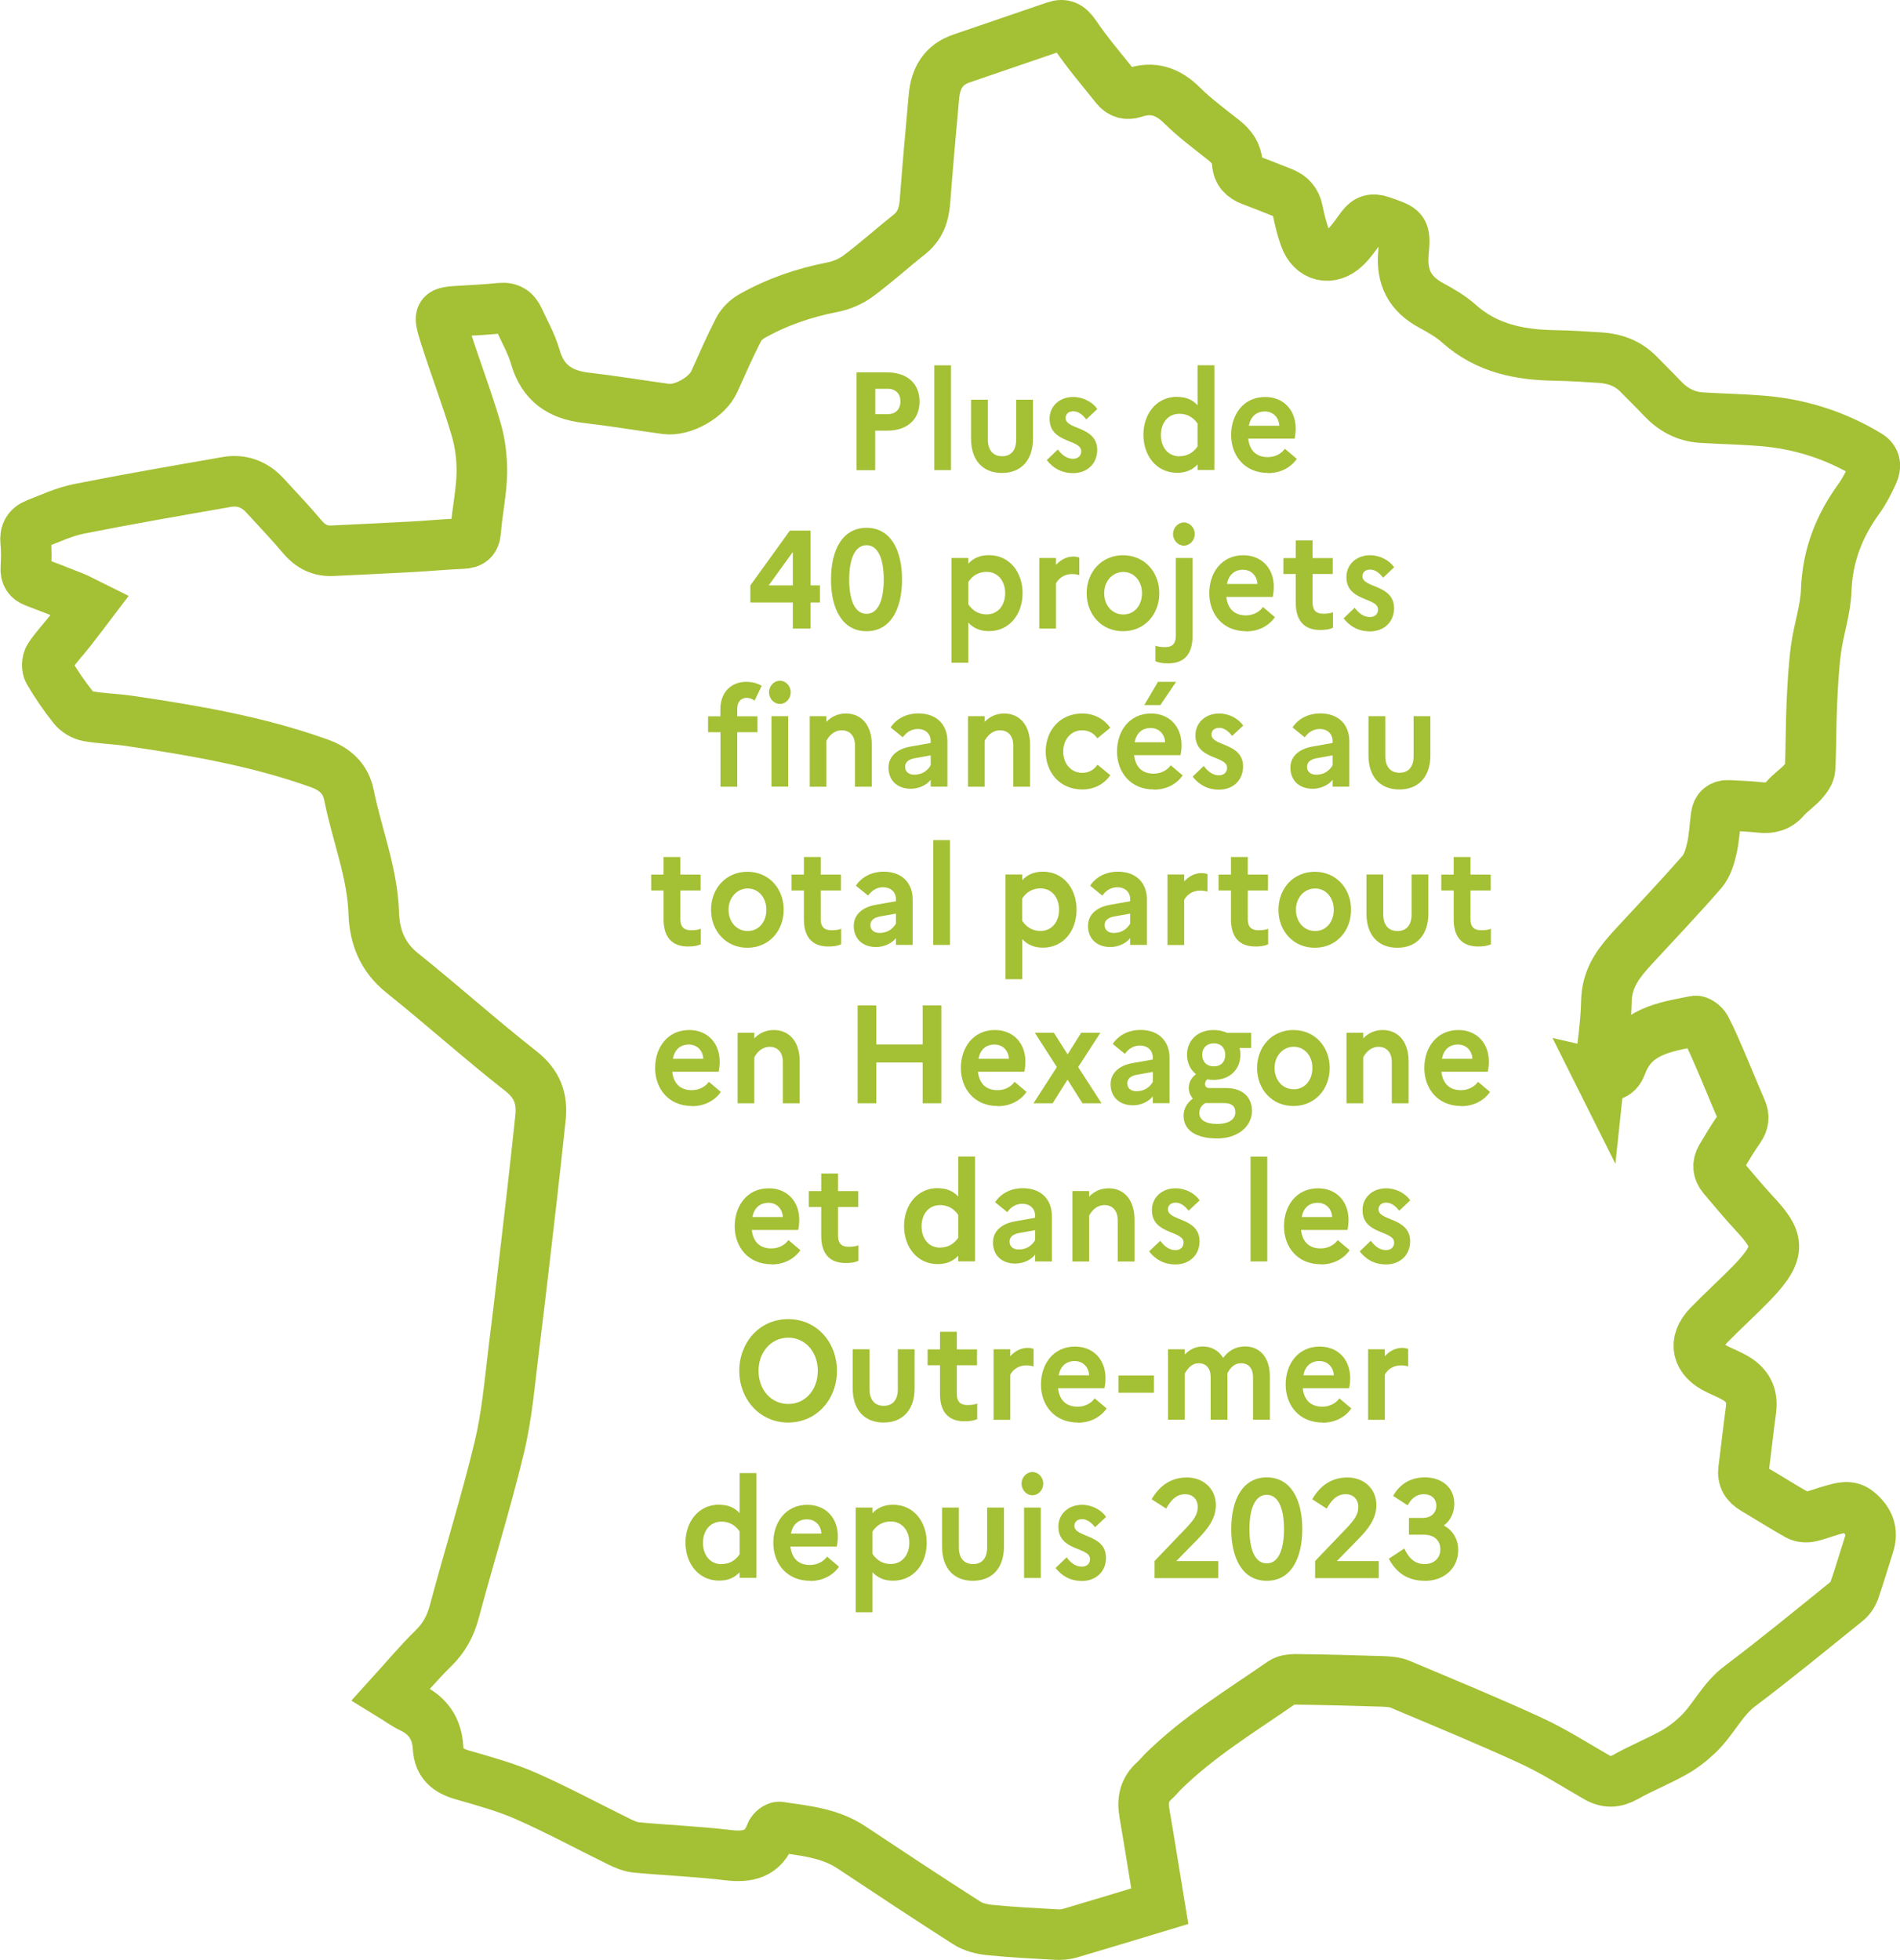 <?xml version="1.0" encoding="UTF-8"?><svg id="Calque_2" xmlns="http://www.w3.org/2000/svg" viewBox="0 0 216.09 222.92"><defs><style>.cls-1,.cls-2{fill:none;}.cls-3{fill:#a4c034;}.cls-2{stroke:#a4c034;stroke-miterlimit:10;stroke-width:5.75px;}</style></defs><g id="Calque_1-2"><path class="cls-2" d="M181.87,122.23c1.08.25,2.05.21,2.52-1.07,1.44-3.94,5.03-4.36,8.41-5.04.34-.07.98.41,1.18.79.69,1.32,1.27,2.7,1.86,4.07.75,1.74,1.45,3.5,2.21,5.24.35.79.26,1.43-.23,2.14-.74,1.06-1.4,2.16-2.06,3.27-.45.77-.4,1.56.19,2.25,1.15,1.35,2.28,2.72,3.48,4.02,2.84,3.05,3.39,4.32-.2,8.02-1.6,1.65-3.32,3.19-4.92,4.84-1.81,1.88-1.35,3.88,1.08,5.01.62.29,1.25.56,1.85.89,1.46.8,2.14,1.99,1.9,3.7-.31,2.24-.54,4.48-.84,6.72-.14,1.07.3,1.76,1.2,2.29,1.67.98,3.3,2.03,4.99,2.97.37.21.94.25,1.37.16.86-.18,1.69-.53,2.55-.76,1-.27,1.99-.62,2.96.22,1.19,1.03,1.68,2.2,1.18,3.75-.56,1.72-1.06,3.47-1.66,5.18-.16.46-.49.94-.88,1.25-4.02,3.24-8.01,6.53-12.13,9.63-2.04,1.53-3.03,3.87-4.81,5.54-.83.79-1.77,1.51-2.77,2.06-1.76.98-3.65,1.73-5.4,2.72-1.15.65-2.15.7-3.28.06-2.48-1.42-4.91-2.99-7.5-4.18-4.9-2.26-9.9-4.31-14.88-6.41-.61-.26-1.34-.3-2.02-.33-3.31-.11-6.61-.19-9.92-.23-.5,0-1.1.08-1.49.35-4.64,3.22-9.49,6.15-13.54,10.15-.34.34-.65.73-1.01,1.05-1.1.99-1.36,2.2-1.11,3.62.61,3.53,1.16,7.07,1.75,10.63-3.32,1-6.75,2.05-10.18,3.06-.49.14-1.03.2-1.55.17-2.53-.14-5.07-.27-7.6-.52-.89-.09-1.85-.32-2.59-.79-4.42-2.82-8.79-5.72-13.16-8.62-2.49-1.65-5.37-1.89-8.19-2.31-.29-.04-.83.39-.95.72-.88,2.39-2.63,2.76-4.92,2.48-3.44-.41-6.91-.55-10.37-.87-.66-.06-1.32-.34-1.92-.63-3.55-1.74-7.03-3.63-10.64-5.22-2.31-1.02-4.78-1.69-7.21-2.39-1.65-.47-2.7-1.28-2.8-3.11-.11-2.09-1.1-3.63-3.04-4.55-.75-.35-1.43-.87-2.36-1.44,1.67-1.84,3.18-3.66,4.87-5.31,1.24-1.21,1.95-2.55,2.39-4.21,1.66-6.23,3.6-12.39,5.11-18.66.87-3.63,1.18-7.4,1.64-11.12.73-5.8,1.38-11.61,2.06-17.42.34-2.96.66-5.93.98-8.9.24-2.19-.36-3.87-2.23-5.34-4.6-3.61-8.96-7.53-13.52-11.18-2.23-1.79-3.12-4.11-3.21-6.75-.15-4.67-1.92-8.96-2.82-13.45-.37-1.85-1.54-2.97-3.43-3.64-7-2.5-14.26-3.74-21.56-4.81-1.55-.23-3.14-.26-4.68-.53-.61-.11-1.3-.52-1.68-1-1.02-1.29-1.97-2.66-2.8-4.09-.24-.4-.2-1.22.06-1.62.73-1.1,1.66-2.07,2.48-3.12.69-.87,1.35-1.77,2.15-2.82-.73-.36-1.24-.66-1.78-.88-1.5-.6-3-1.18-4.51-1.75-.74-.28-1.05-.78-1-1.59.05-.96.09-1.95-.02-2.9-.12-1.06.28-1.75,1.2-2.11,1.61-.63,3.21-1.38,4.89-1.71,5.57-1.11,11.17-2.07,16.76-3.05,1.71-.3,3.19.25,4.37,1.54,1.42,1.55,2.87,3.06,4.22,4.67.93,1.11,2.02,1.68,3.46,1.61,3.02-.15,6.04-.28,9.05-.45,1.89-.1,3.78-.29,5.67-.36,1.04-.04,1.49-.4,1.57-1.49.16-2.16.64-4.31.69-6.48.03-1.69-.18-3.46-.66-5.08-1.06-3.59-2.41-7.09-3.54-10.66-.81-2.54-.69-2.62,1.94-2.76,1.45-.08,2.9-.16,4.34-.31,1.04-.11,1.71.32,2.12,1.22.65,1.43,1.45,2.82,1.88,4.32.85,2.97,2.82,4.31,5.76,4.65,3.04.35,6.06.86,9.09,1.27,1.96.26,4.72-1.34,5.51-3.11.89-1.99,1.77-3.98,2.76-5.92.31-.6.89-1.16,1.48-1.5,2.86-1.62,5.93-2.68,9.17-3.31,1.03-.2,2.09-.64,2.93-1.26,2.01-1.49,3.87-3.18,5.83-4.73,1.21-.96,1.66-2.2,1.78-3.68.31-4.02.66-8.03,1.03-12.05.19-2.05,1.07-3.6,3.14-4.3,3.55-1.2,7.09-2.44,10.64-3.64.99-.34,1.6-.04,2.26.92,1.42,2.1,3.08,4.02,4.66,6.01.53.67,1.26.87,2.07.6,2.15-.73,3.86-.13,5.46,1.46,1.45,1.44,3.13,2.67,4.74,3.95.87.69,1.46,1.49,1.53,2.62.07,1.01.65,1.59,1.57,1.94,1.21.45,2.4.94,3.6,1.41.93.37,1.5,1.01,1.7,2.03.21,1.02.46,2.05.81,3.04.79,2.25,2.97,2.76,4.67,1.08.68-.67,1.22-1.5,1.8-2.27.58-.78,1.22-.99,2.2-.65,2.61.91,2.8.88,2.55,3.59-.26,2.83.75,4.71,3.19,6.02,1.1.59,2.21,1.24,3.13,2.06,3.16,2.83,6.95,3.55,11,3.61,1.69.03,3.39.14,5.08.25,1.66.11,3.15.66,4.34,1.88.9.92,1.83,1.83,2.71,2.76,1.22,1.29,2.68,2.07,4.45,2.18,2.29.14,4.6.18,6.89.37,4.32.35,8.36,1.64,12.07,3.89.88.53.89,1.33.52,2.11-.46.98-.95,1.98-1.58,2.85-2.27,3.12-3.58,6.5-3.72,10.42-.08,2.23-.86,4.43-1.16,6.66-.28,2.07-.38,4.17-.48,6.26-.11,2.46-.07,4.92-.2,7.38-.03.51-.44,1.08-.81,1.49-.62.68-1.42,1.21-2.02,1.9-.77.9-1.69,1.13-2.81,1.01-1.2-.13-2.41-.18-3.62-.24-.8-.04-1.31.37-1.42,1.18-.17,1.24-.21,2.5-.49,3.71-.22.94-.52,1.98-1.13,2.68-2.57,2.95-5.27,5.78-7.92,8.66-.16.18-.32.36-.48.54-1.38,1.57-2.41,3.2-2.46,5.46-.05,2.76-.52,5.52-.82,8.42Z"/><rect class="cls-1" x="65.51" y="41.55" width="112.94" height="149.78"/><path class="cls-3" d="M97.42,42.35h3.45c2.3,0,3.71,1.26,3.71,3.32s-1.41,3.31-3.71,3.31h-1.33v4.5h-2.12v-11.13ZM99.55,44.22v2.88h1.42c.9,0,1.44-.56,1.44-1.46,0-.84-.54-1.42-1.44-1.42h-1.42Z"/><path class="cls-3" d="M106.26,41.55h1.9v11.92h-1.9v-11.92Z"/><path class="cls-3" d="M115.57,45.46h1.91v4.45c0,2.4-1.32,3.88-3.53,3.88s-3.51-1.48-3.51-3.88v-4.45h1.91v4.55c0,1.16.57,1.88,1.62,1.88s1.6-.72,1.6-1.88v-4.55Z"/><path class="cls-3" d="M120.3,51.11c.46.62,1.02,1.07,1.74,1.07.61,0,.93-.38.93-.86,0-1.4-3.6-.87-3.6-3.69,0-1.42,1.12-2.48,2.69-2.48,1.15,0,2.2.59,2.74,1.37l-1.26,1.18c-.39-.51-.88-.92-1.47-.92s-.88.35-.88.76c0,1.37,3.6.89,3.6,3.66-.03,1.69-1.3,2.61-2.72,2.61-1.35,0-2.3-.57-3.02-1.48l1.26-1.21Z"/><path class="cls-3" d="M133.87,45.14c1.02,0,1.75.33,2.33.95v-4.55h1.91v11.92h-1.91v-.64c-.58.62-1.32.95-2.33.95-2.38,0-3.83-1.99-3.83-4.32s1.45-4.32,3.83-4.32ZM134.14,51.89c.85,0,1.56-.38,2.06-1.11v-2.61c-.51-.73-1.21-1.11-2.06-1.11-1.29,0-2.11,1.02-2.11,2.42s.82,2.42,2.11,2.42Z"/><path class="cls-3" d="M144.21,53.79c-2.68,0-4.19-1.99-4.19-4.32s1.41-4.32,3.87-4.32c2.09,0,3.47,1.49,3.47,3.59,0,.45-.06.87-.12,1.15h-5.28c.18,1.49,1.05,2.1,2.23,2.1.82,0,1.54-.38,1.94-.95l1.36,1.15c-.7,1-1.87,1.62-3.29,1.62ZM142.03,48.42h3.47c-.03-.81-.6-1.62-1.64-1.62-.97,0-1.62.57-1.83,1.62Z"/><path class="cls-3" d="M85.34,66.58l4.49-6.23h2.36v6.23h1.06v1.94h-1.06v2.96h-2.02v-2.96h-4.83v-1.94ZM90.17,66.58v-3.8l-2.75,3.8h2.75Z"/><path class="cls-3" d="M102.59,65.91c0,3.34-1.29,5.88-4.04,5.88s-4.04-2.54-4.04-5.88,1.29-5.88,4.04-5.88,4.04,2.54,4.04,5.88ZM96.58,65.91c0,2.35.64,3.9,1.97,3.9s1.96-1.56,1.96-3.9-.64-3.9-1.96-3.9-1.97,1.56-1.97,3.9Z"/><path class="cls-3" d="M108.22,63.46h1.9v.65c.58-.62,1.32-.97,2.35-.97,2.39,0,3.83,1.99,3.83,4.32s-1.44,4.32-3.83,4.32c-1.03,0-1.76-.35-2.35-.97v4.56h-1.9v-11.92ZM110.12,66.21v2.51c.51.76,1.21,1.16,2.08,1.16,1.29,0,2.12-1.02,2.12-2.42s-.84-2.42-2.12-2.42c-.88,0-1.6.41-2.08,1.16Z"/><path class="cls-3" d="M118.2,63.46h1.9v.79c.49-.54,1.14-.95,1.99-.95.25,0,.48.05.66.11v1.99c-.24-.06-.49-.11-.84-.11-.93,0-1.53.54-1.81,1.05v5.14h-1.9v-8.01Z"/><path class="cls-3" d="M131.85,67.47c0,2.4-1.67,4.32-4.13,4.32s-4.13-1.92-4.13-4.32,1.68-4.32,4.13-4.32,4.13,1.92,4.13,4.32ZM129.88,67.47c0-1.4-.91-2.42-2.12-2.42s-2.18,1.02-2.18,2.42.93,2.42,2.18,2.42,2.12-1.03,2.12-2.42Z"/><path class="cls-3" d="M132.85,75.45c-.63,0-1.06-.08-1.44-.25v-1.77c.24.11.6.17,1.12.17.75,0,1.2-.35,1.2-1.27v-8.87h1.9v8.87c0,2-.88,3.12-2.78,3.12ZM133.41,60.74c0-.72.57-1.32,1.24-1.32s1.23.6,1.23,1.32-.57,1.32-1.23,1.32-1.24-.6-1.24-1.32Z"/><path class="cls-3" d="M141.72,71.79c-2.68,0-4.19-1.99-4.19-4.32s1.41-4.32,3.87-4.32c2.09,0,3.47,1.49,3.47,3.59,0,.45-.06.87-.12,1.15h-5.28c.18,1.49,1.05,2.1,2.23,2.1.82,0,1.54-.38,1.94-.95l1.36,1.15c-.7,1-1.87,1.62-3.29,1.62ZM139.54,66.42h3.47c-.03-.81-.6-1.62-1.64-1.62-.97,0-1.62.57-1.83,1.62Z"/><path class="cls-3" d="M147.37,65.28h-1.41v-1.81h1.41v-2h1.91v2h2.3v1.81h-2.3v3.28c0,.89.45,1.24,1.2,1.24.52,0,.87-.06,1.12-.17v1.77c-.37.17-.82.25-1.45.25-1.88,0-2.78-1.13-2.78-3.08v-3.28Z"/><path class="cls-3" d="M154.06,69.11c.46.62,1.02,1.07,1.74,1.07.61,0,.93-.38.93-.86,0-1.4-3.6-.87-3.6-3.69,0-1.42,1.12-2.48,2.69-2.48,1.15,0,2.2.59,2.74,1.37l-1.26,1.18c-.39-.51-.88-.92-1.47-.92s-.88.35-.88.76c0,1.37,3.6.89,3.6,3.66-.03,1.69-1.3,2.61-2.72,2.61-1.35,0-2.3-.57-3.02-1.48l1.26-1.21Z"/><path class="cls-3" d="M81.93,81.46v-.84c0-1.7,1.06-3.07,2.95-3.07.69,0,1.27.17,1.75.45l-.81,1.69c-.22-.17-.52-.32-.91-.32-.64,0-1.06.48-1.06,1.21v.89h2.3v1.81h-2.3v6.2h-1.91v-6.2h-1.41v-1.81h1.41Z"/><path class="cls-3" d="M87.46,78.74c0-.72.57-1.32,1.24-1.32s1.23.6,1.23,1.32-.55,1.32-1.23,1.32-1.24-.6-1.24-1.32ZM87.74,81.46h1.9v8.01h-1.9v-8.01Z"/><path class="cls-3" d="M92.09,81.46h1.9v.64c.52-.54,1.23-.95,2.23-.95,1.63,0,2.93,1.19,2.93,3.56v4.77h-1.91v-4.69c0-1.07-.57-1.73-1.5-1.73s-1.47.68-1.75,1.19v5.23h-1.9v-8.01Z"/><path class="cls-3" d="M101.05,87.31c0-1.21.88-2.11,2.5-2.4l2.3-.41v-.21c0-.84-.6-1.38-1.46-1.38-.73,0-1.3.37-1.71.95l-1.39-1.13c.67-.99,1.78-1.59,3.16-1.59,2.18,0,3.3,1.38,3.3,3.15v5.18h-1.9v-.78c-.48.62-1.38,1.02-2.26,1.02-1.51,0-2.54-.92-2.54-2.4ZM103.98,88.11c.87,0,1.5-.43,1.87-1.07v-1.13l-1.79.32c-.79.14-1.12.49-1.12.99,0,.54.4.89,1.05.89Z"/><path class="cls-3" d="M110.09,81.46h1.9v.64c.52-.54,1.23-.95,2.23-.95,1.63,0,2.93,1.19,2.93,3.56v4.77h-1.91v-4.69c0-1.07-.57-1.73-1.5-1.73s-1.47.68-1.75,1.19v5.23h-1.9v-8.01Z"/><path class="cls-3" d="M124.8,86.96l1.48,1.21c-.7.99-1.81,1.62-3.19,1.62-2.6,0-4.16-1.99-4.16-4.32s1.56-4.32,4.16-4.32c1.38,0,2.48.64,3.19,1.62l-1.48,1.21c-.36-.56-.96-.92-1.73-.92-1.24,0-2.15,1.02-2.15,2.42s.91,2.42,2.18,2.42c.75,0,1.35-.37,1.71-.92Z"/><path class="cls-3" d="M131.23,89.79c-2.68,0-4.19-1.99-4.19-4.32s1.41-4.32,3.87-4.32c2.09,0,3.47,1.49,3.47,3.59,0,.45-.06.87-.12,1.15h-5.28c.18,1.49,1.05,2.1,2.23,2.1.82,0,1.54-.38,1.94-.95l1.36,1.15c-.7,1-1.87,1.62-3.29,1.62ZM129.04,84.42h3.47c-.03-.81-.6-1.62-1.65-1.62-.97,0-1.61.57-1.82,1.62ZM130.14,80.19l1.56-2.64h2.06l-1.79,2.64h-1.82Z"/><path class="cls-3" d="M136.9,87.11c.46.62,1.02,1.07,1.73,1.07.61,0,.93-.38.93-.86,0-1.4-3.6-.87-3.6-3.69,0-1.42,1.12-2.48,2.69-2.48,1.15,0,2.2.59,2.74,1.37l-1.26,1.18c-.39-.51-.88-.92-1.47-.92s-.88.35-.88.76c0,1.37,3.6.89,3.6,3.66-.03,1.69-1.3,2.61-2.72,2.61-1.35,0-2.3-.57-3.02-1.48l1.26-1.21Z"/><path class="cls-3" d="M146.76,87.31c0-1.21.88-2.11,2.5-2.4l2.3-.41v-.21c0-.84-.6-1.38-1.46-1.38-.73,0-1.3.37-1.71.95l-1.39-1.13c.67-.99,1.78-1.59,3.16-1.59,2.18,0,3.3,1.38,3.3,3.15v5.18h-1.9v-.78c-.48.62-1.38,1.02-2.26,1.02-1.51,0-2.54-.92-2.54-2.4ZM149.69,88.11c.87,0,1.5-.43,1.87-1.07v-1.13l-1.79.32c-.79.14-1.12.49-1.12.99,0,.54.4.89,1.05.89Z"/><path class="cls-3" d="M160.77,81.46h1.91v4.45c0,2.4-1.32,3.88-3.53,3.88s-3.51-1.48-3.51-3.88v-4.45h1.91v4.55c0,1.16.57,1.88,1.62,1.88s1.6-.72,1.6-1.88v-4.55Z"/><path class="cls-3" d="M75.47,101.28h-1.41v-1.81h1.41v-2h1.91v2h2.3v1.81h-2.3v3.28c0,.89.45,1.24,1.2,1.24.52,0,.87-.06,1.12-.17v1.77c-.37.17-.82.25-1.45.25-1.88,0-2.78-1.13-2.78-3.08v-3.28Z"/><path class="cls-3" d="M89.13,103.47c0,2.4-1.67,4.32-4.13,4.32s-4.13-1.92-4.13-4.32,1.67-4.32,4.13-4.32,4.13,1.92,4.13,4.32ZM87.16,103.47c0-1.4-.91-2.42-2.12-2.42s-2.18,1.02-2.18,2.42.93,2.42,2.18,2.42,2.12-1.03,2.12-2.42Z"/><path class="cls-3" d="M91.43,101.28h-1.41v-1.81h1.41v-2h1.91v2h2.3v1.81h-2.3v3.28c0,.89.45,1.24,1.2,1.24.52,0,.87-.06,1.12-.17v1.77c-.37.17-.82.25-1.45.25-1.88,0-2.78-1.13-2.78-3.08v-3.28Z"/><path class="cls-3" d="M97.1,105.31c0-1.21.88-2.11,2.5-2.4l2.3-.41v-.21c0-.84-.6-1.38-1.46-1.38-.73,0-1.3.37-1.71.95l-1.39-1.13c.67-.99,1.78-1.59,3.16-1.59,2.18,0,3.3,1.38,3.3,3.15v5.18h-1.9v-.78c-.48.62-1.38,1.02-2.26,1.02-1.51,0-2.54-.92-2.54-2.4ZM100.03,106.11c.87,0,1.5-.43,1.87-1.07v-1.13l-1.79.32c-.79.14-1.12.49-1.12.99,0,.54.4.89,1.05.89Z"/><path class="cls-3" d="M106.14,95.55h1.9v11.92h-1.9v-11.92Z"/><path class="cls-3" d="M114.36,99.46h1.9v.65c.58-.62,1.32-.97,2.35-.97,2.39,0,3.83,1.99,3.83,4.32s-1.44,4.32-3.83,4.32c-1.03,0-1.76-.35-2.35-.97v4.56h-1.9v-11.92ZM116.25,102.21v2.51c.51.76,1.21,1.16,2.08,1.16,1.29,0,2.12-1.02,2.12-2.42s-.84-2.42-2.12-2.42c-.88,0-1.6.41-2.08,1.16Z"/><path class="cls-3" d="M123.74,105.31c0-1.21.88-2.11,2.5-2.4l2.3-.41v-.21c0-.84-.6-1.38-1.46-1.38-.73,0-1.3.37-1.71.95l-1.39-1.13c.67-.99,1.78-1.59,3.16-1.59,2.18,0,3.3,1.38,3.3,3.15v5.18h-1.9v-.78c-.48.62-1.38,1.02-2.26,1.02-1.51,0-2.54-.92-2.54-2.4ZM126.67,106.11c.87,0,1.5-.43,1.87-1.07v-1.13l-1.79.32c-.79.14-1.12.49-1.12.99,0,.54.4.89,1.05.89Z"/><path class="cls-3" d="M132.78,99.46h1.9v.79c.49-.54,1.14-.95,1.99-.95.25,0,.48.05.66.11v1.99c-.24-.06-.49-.11-.84-.11-.93,0-1.53.54-1.81,1.05v5.14h-1.9v-8.01Z"/><path class="cls-3" d="M140,101.28h-1.41v-1.81h1.41v-2h1.91v2h2.3v1.81h-2.3v3.28c0,.89.45,1.24,1.2,1.24.52,0,.87-.06,1.12-.17v1.77c-.37.17-.82.25-1.45.25-1.88,0-2.78-1.13-2.78-3.08v-3.28Z"/><path class="cls-3" d="M153.66,103.47c0,2.4-1.67,4.32-4.13,4.32s-4.13-1.92-4.13-4.32,1.68-4.32,4.13-4.32,4.13,1.92,4.13,4.32ZM151.69,103.47c0-1.4-.91-2.42-2.12-2.42s-2.18,1.02-2.18,2.42.93,2.42,2.18,2.42,2.12-1.03,2.12-2.42Z"/><path class="cls-3" d="M160.54,99.46h1.91v4.45c0,2.4-1.32,3.88-3.53,3.88s-3.51-1.48-3.51-3.88v-4.45h1.91v4.55c0,1.16.57,1.88,1.62,1.88s1.6-.72,1.6-1.88v-4.55Z"/><path class="cls-3" d="M165.33,101.28h-1.41v-1.81h1.41v-2h1.91v2h2.3v1.81h-2.3v3.28c0,.89.45,1.24,1.2,1.24.52,0,.87-.06,1.12-.17v1.77c-.37.17-.82.25-1.45.25-1.88,0-2.78-1.13-2.78-3.08v-3.28Z"/><path class="cls-3" d="M78.7,125.79c-2.68,0-4.19-1.99-4.19-4.32s1.41-4.32,3.87-4.32c2.09,0,3.47,1.49,3.47,3.59,0,.45-.06.87-.12,1.15h-5.28c.18,1.49,1.05,2.1,2.23,2.1.82,0,1.54-.38,1.94-.95l1.36,1.15c-.7,1-1.87,1.62-3.29,1.62ZM76.52,120.42h3.47c-.03-.81-.6-1.62-1.65-1.62-.97,0-1.61.57-1.82,1.62Z"/><path class="cls-3" d="M83.89,117.46h1.9v.64c.52-.54,1.23-.95,2.23-.95,1.63,0,2.93,1.19,2.93,3.56v4.77h-1.91v-4.69c0-1.07-.57-1.73-1.5-1.73s-1.47.68-1.75,1.19v5.23h-1.9v-8.01Z"/><path class="cls-3" d="M97.54,114.35h2.12v4.44h5.28v-4.44h2.12v11.13h-2.12v-4.64h-5.28v4.64h-2.12v-11.13Z"/><path class="cls-3" d="M113.47,125.79c-2.68,0-4.19-1.99-4.19-4.32s1.41-4.32,3.87-4.32c2.09,0,3.47,1.49,3.47,3.59,0,.45-.06.87-.12,1.15h-5.28c.18,1.49,1.05,2.1,2.23,2.1.82,0,1.54-.38,1.94-.95l1.36,1.15c-.7,1-1.87,1.62-3.29,1.62ZM111.28,120.42h3.47c-.03-.81-.6-1.62-1.65-1.62-.97,0-1.61.57-1.82,1.62Z"/><path class="cls-3" d="M117.54,125.48l2.66-4.12-2.51-3.9h2.17l1.56,2.46,1.55-2.46h2.18l-2.53,3.9,2.66,4.12h-2.17l-1.7-2.69-1.69,2.69h-2.18Z"/><path class="cls-3" d="M126.31,123.31c0-1.21.88-2.11,2.5-2.4l2.3-.41v-.21c0-.84-.6-1.38-1.46-1.38-.73,0-1.3.37-1.71.95l-1.39-1.13c.67-.99,1.78-1.59,3.16-1.59,2.18,0,3.3,1.38,3.3,3.15v5.18h-1.9v-.78c-.48.62-1.38,1.02-2.26,1.02-1.51,0-2.54-.92-2.54-2.4ZM129.25,124.11c.87,0,1.5-.43,1.87-1.07v-1.13l-1.79.32c-.79.14-1.12.49-1.12.99,0,.54.4.89,1.05.89Z"/><path class="cls-3" d="M135.66,124.92c-.3-.32-.46-.75-.46-1.16,0-.64.25-1.14.82-1.59-.66-.52-1.02-1.32-1.02-2.21,0-1.56,1.14-2.81,3.02-2.81.58,0,1.09.11,1.53.32h2.75v1.72h-1.33c.08.25.1.51.1.78,0,1.57-1.11,2.85-3.05,2.85-.25,0-.49-.02-.72-.06-.16.16-.25.33-.25.51,0,.32.17.48.51.48h1.9c1.9,0,2.93,1.08,2.93,2.58,0,1.78-1.6,3.15-3.95,3.15s-3.83-.89-3.83-2.58c0-.79.37-1.43,1.05-1.96ZM138.42,127.83c1.38,0,2.08-.54,2.08-1.34,0-.6-.34-1.03-1.26-1.03h-2.17c-.45.29-.67.64-.67,1.13,0,.76.69,1.24,2.02,1.24ZM139.35,119.96c0-.79-.51-1.3-1.3-1.3s-1.32.52-1.32,1.3.49,1.32,1.32,1.32,1.3-.52,1.3-1.32Z"/><path class="cls-3" d="M151.23,121.47c0,2.4-1.67,4.32-4.13,4.32s-4.13-1.92-4.13-4.32,1.67-4.32,4.13-4.32,4.13,1.92,4.13,4.32ZM149.26,121.47c0-1.4-.91-2.42-2.12-2.42s-2.18,1.02-2.18,2.42.93,2.42,2.18,2.42,2.12-1.03,2.12-2.42Z"/><path class="cls-3" d="M153.14,117.46h1.9v.64c.52-.54,1.23-.95,2.23-.95,1.63,0,2.93,1.19,2.93,3.56v4.77h-1.91v-4.69c0-1.07-.57-1.73-1.5-1.73s-1.47.68-1.75,1.19v5.23h-1.9v-8.01Z"/><path class="cls-3" d="M166.18,125.79c-2.68,0-4.19-1.99-4.19-4.32s1.41-4.32,3.87-4.32c2.09,0,3.47,1.49,3.47,3.59,0,.45-.06.87-.12,1.15h-5.28c.18,1.49,1.05,2.1,2.23,2.1.82,0,1.54-.38,1.94-.95l1.36,1.15c-.7,1-1.87,1.62-3.29,1.62ZM163.99,120.42h3.47c-.03-.81-.6-1.62-1.65-1.62-.97,0-1.61.57-1.82,1.62Z"/><path class="cls-3" d="M87.75,143.79c-2.68,0-4.19-1.99-4.19-4.32s1.41-4.32,3.87-4.32c2.09,0,3.47,1.49,3.47,3.59,0,.45-.06.87-.12,1.15h-5.28c.18,1.49,1.05,2.1,2.23,2.1.82,0,1.54-.38,1.94-.95l1.36,1.15c-.7,1-1.87,1.62-3.29,1.62ZM85.57,138.42h3.47c-.03-.81-.6-1.62-1.64-1.62-.97,0-1.62.57-1.83,1.62Z"/><path class="cls-3" d="M93.4,137.28h-1.41v-1.81h1.41v-2h1.91v2h2.3v1.81h-2.3v3.28c0,.89.45,1.24,1.2,1.24.52,0,.87-.06,1.12-.17v1.77c-.37.17-.82.25-1.45.25-1.88,0-2.78-1.13-2.78-3.08v-3.28Z"/><path class="cls-3" d="M106.65,135.14c1.02,0,1.75.33,2.33.95v-4.55h1.91v11.92h-1.91v-.64c-.58.62-1.32.95-2.33.95-2.38,0-3.83-1.99-3.83-4.32s1.45-4.32,3.83-4.32ZM106.92,141.89c.85,0,1.56-.38,2.06-1.11v-2.61c-.51-.73-1.21-1.11-2.06-1.11-1.29,0-2.11,1.02-2.11,2.42s.82,2.42,2.11,2.42Z"/><path class="cls-3" d="M112.93,141.31c0-1.21.88-2.11,2.5-2.4l2.3-.41v-.21c0-.84-.6-1.38-1.46-1.38-.73,0-1.3.37-1.71.95l-1.39-1.13c.67-.99,1.78-1.59,3.16-1.59,2.18,0,3.3,1.38,3.3,3.15v5.18h-1.9v-.78c-.48.62-1.38,1.02-2.26,1.02-1.51,0-2.54-.92-2.54-2.4ZM115.86,142.11c.87,0,1.5-.43,1.87-1.07v-1.13l-1.79.32c-.79.14-1.12.49-1.12.99,0,.54.4.89,1.05.89Z"/><path class="cls-3" d="M121.97,135.46h1.9v.64c.52-.54,1.23-.95,2.23-.95,1.63,0,2.93,1.19,2.93,3.56v4.77h-1.91v-4.69c0-1.07-.57-1.73-1.5-1.73s-1.47.68-1.75,1.19v5.23h-1.9v-8.01Z"/><path class="cls-3" d="M131.95,141.11c.46.62,1.02,1.07,1.73,1.07.61,0,.93-.38.93-.86,0-1.4-3.6-.87-3.6-3.69,0-1.42,1.12-2.48,2.69-2.48,1.15,0,2.2.59,2.74,1.37l-1.26,1.18c-.39-.51-.88-.92-1.47-.92s-.88.35-.88.76c0,1.37,3.6.89,3.6,3.66-.03,1.69-1.3,2.61-2.72,2.61-1.35,0-2.3-.57-3.02-1.48l1.26-1.21Z"/><path class="cls-3" d="M142.23,131.55h1.9v11.92h-1.9v-11.92Z"/><path class="cls-3" d="M150.22,143.79c-2.68,0-4.19-1.99-4.19-4.32s1.41-4.32,3.87-4.32c2.09,0,3.47,1.49,3.47,3.59,0,.45-.06.87-.12,1.15h-5.28c.18,1.49,1.05,2.1,2.23,2.1.82,0,1.54-.38,1.94-.95l1.36,1.15c-.7,1-1.87,1.62-3.29,1.62ZM148.04,138.42h3.47c-.03-.81-.6-1.62-1.65-1.62-.97,0-1.61.57-1.82,1.62Z"/><path class="cls-3" d="M155.9,141.11c.46.62,1.02,1.07,1.73,1.07.61,0,.93-.38.93-.86,0-1.4-3.6-.87-3.6-3.69,0-1.42,1.12-2.48,2.69-2.48,1.15,0,2.2.59,2.74,1.37l-1.26,1.18c-.39-.51-.88-.92-1.47-.92s-.88.35-.88.76c0,1.37,3.6.89,3.6,3.66-.03,1.69-1.3,2.61-2.72,2.61-1.35,0-2.3-.57-3.02-1.48l1.26-1.21Z"/><path class="cls-3" d="M95.19,155.91c0,3.18-2.26,5.88-5.55,5.88s-5.56-2.7-5.56-5.88,2.26-5.88,5.56-5.88,5.55,2.7,5.55,5.88ZM93.01,155.91c0-2.13-1.41-3.77-3.36-3.77s-3.38,1.64-3.38,3.77,1.41,3.77,3.38,3.77,3.36-1.64,3.36-3.77Z"/><path class="cls-3" d="M102.11,153.46h1.91v4.45c0,2.4-1.32,3.88-3.53,3.88s-3.51-1.48-3.51-3.88v-4.45h1.91v4.55c0,1.16.57,1.88,1.62,1.88s1.6-.72,1.6-1.88v-4.55Z"/><path class="cls-3" d="M106.91,155.28h-1.41v-1.81h1.41v-2h1.91v2h2.3v1.81h-2.3v3.28c0,.89.45,1.24,1.2,1.24.52,0,.87-.06,1.12-.17v1.77c-.37.17-.82.25-1.45.25-1.88,0-2.78-1.13-2.78-3.08v-3.28Z"/><path class="cls-3" d="M113,153.46h1.9v.79c.49-.54,1.14-.95,1.99-.95.25,0,.48.05.66.11v1.99c-.24-.06-.49-.11-.84-.11-.93,0-1.53.54-1.81,1.05v5.14h-1.9v-8.01Z"/><path class="cls-3" d="M122.58,161.79c-2.68,0-4.19-1.99-4.19-4.32s1.41-4.32,3.87-4.32c2.09,0,3.47,1.49,3.47,3.59,0,.45-.06.87-.12,1.15h-5.28c.18,1.49,1.05,2.1,2.23,2.1.82,0,1.54-.38,1.94-.95l1.36,1.15c-.7,1-1.87,1.62-3.29,1.62ZM120.4,156.42h3.47c-.03-.81-.6-1.62-1.64-1.62-.97,0-1.62.57-1.83,1.62Z"/><path class="cls-3" d="M131.24,156.44v1.96h-4.04v-1.96h4.04Z"/><path class="cls-3" d="M132.84,153.46h1.9v.6c.51-.52,1.15-.92,2.08-.92s1.79.45,2.29,1.3c.54-.7,1.26-1.3,2.53-1.3,1.56,0,2.78,1.15,2.78,3.4v4.93h-1.91v-4.85c0-.97-.49-1.57-1.35-1.57s-1.27.6-1.57,1.14c.01.11.01.22.01.35v4.93h-1.91v-4.85c0-.97-.49-1.57-1.35-1.57s-1.32.68-1.6,1.19v5.23h-1.9v-8.01Z"/><path class="cls-3" d="M150.41,161.79c-2.68,0-4.19-1.99-4.19-4.32s1.41-4.32,3.87-4.32c2.09,0,3.47,1.49,3.47,3.59,0,.45-.06.87-.12,1.15h-5.28c.18,1.49,1.05,2.1,2.23,2.1.82,0,1.54-.38,1.94-.95l1.36,1.15c-.7,1-1.87,1.62-3.29,1.62ZM148.23,156.42h3.47c-.03-.81-.6-1.62-1.64-1.62-.97,0-1.62.57-1.83,1.62Z"/><path class="cls-3" d="M155.6,153.46h1.9v.79c.49-.54,1.14-.95,1.99-.95.25,0,.48.05.66.11v1.99c-.24-.06-.49-.11-.84-.11-.93,0-1.53.54-1.81,1.05v5.14h-1.9v-8.01Z"/><path class="cls-3" d="M81.79,171.14c1.02,0,1.75.33,2.33.95v-4.55h1.91v11.92h-1.91v-.64c-.58.62-1.32.95-2.33.95-2.38,0-3.83-1.99-3.83-4.32s1.45-4.32,3.83-4.32ZM82.06,177.89c.85,0,1.56-.38,2.06-1.11v-2.61c-.51-.73-1.21-1.11-2.06-1.11-1.29,0-2.11,1.02-2.11,2.42s.82,2.42,2.11,2.42Z"/><path class="cls-3" d="M92.14,179.79c-2.68,0-4.19-1.99-4.19-4.32s1.41-4.32,3.87-4.32c2.09,0,3.47,1.49,3.47,3.59,0,.45-.06.87-.12,1.15h-5.28c.18,1.49,1.05,2.1,2.23,2.1.82,0,1.54-.38,1.94-.95l1.36,1.15c-.7,1-1.87,1.62-3.29,1.62ZM89.95,174.42h3.47c-.03-.81-.6-1.62-1.64-1.62-.97,0-1.62.57-1.83,1.62Z"/><path class="cls-3" d="M97.32,171.46h1.9v.65c.58-.62,1.32-.97,2.35-.97,2.39,0,3.83,1.99,3.83,4.32s-1.44,4.32-3.83,4.32c-1.03,0-1.76-.35-2.35-.97v4.56h-1.9v-11.92ZM99.22,174.21v2.51c.51.76,1.21,1.16,2.08,1.16,1.29,0,2.12-1.02,2.12-2.42s-.84-2.42-2.12-2.42c-.88,0-1.6.41-2.08,1.16Z"/><path class="cls-3" d="M112.27,171.46h1.91v4.45c0,2.4-1.32,3.88-3.53,3.88s-3.51-1.48-3.51-3.88v-4.45h1.91v4.55c0,1.16.57,1.88,1.62,1.88s1.6-.72,1.6-1.88v-4.55Z"/><path class="cls-3" d="M116.18,168.74c0-.72.57-1.32,1.24-1.32s1.23.6,1.23,1.32-.55,1.32-1.23,1.32-1.24-.6-1.24-1.32ZM116.47,171.46h1.9v8.01h-1.9v-8.01Z"/><path class="cls-3" d="M121.3,177.11c.46.62,1.02,1.07,1.74,1.07.61,0,.93-.38.93-.86,0-1.4-3.6-.87-3.6-3.69,0-1.42,1.12-2.48,2.69-2.48,1.15,0,2.2.59,2.74,1.37l-1.26,1.18c-.39-.51-.88-.92-1.47-.92s-.88.35-.88.76c0,1.37,3.6.89,3.6,3.66-.03,1.69-1.3,2.61-2.72,2.61-1.35,0-2.3-.57-3.02-1.48l1.26-1.21Z"/><path class="cls-3" d="M131.31,177.54l3.59-3.75c.81-.87,1.32-1.48,1.32-2.39s-.6-1.46-1.42-1.46c-1,0-1.62.65-2.17,1.64l-1.65-1.06c.88-1.53,2.18-2.48,4.01-2.48s3.29,1.24,3.29,3.15c0,1.53-.94,2.7-1.97,3.77l-2.53,2.59h4.77v1.94h-7.24v-1.94Z"/><path class="cls-3" d="M148.11,173.91c0,3.34-1.29,5.88-4.04,5.88s-4.04-2.54-4.04-5.88,1.29-5.88,4.04-5.88,4.04,2.54,4.04,5.88ZM142.1,173.91c0,2.35.64,3.9,1.97,3.9s1.96-1.56,1.96-3.9-.64-3.9-1.96-3.9-1.97,1.56-1.97,3.9Z"/><path class="cls-3" d="M149.57,177.54l3.59-3.75c.81-.87,1.32-1.48,1.32-2.39s-.6-1.46-1.42-1.46c-1,0-1.62.65-2.17,1.64l-1.65-1.06c.88-1.53,2.18-2.48,4.01-2.48s3.29,1.24,3.29,3.15c0,1.53-.94,2.7-1.97,3.77l-2.53,2.59h4.77v1.94h-7.24v-1.94Z"/><path class="cls-3" d="M162.05,179.79c-1.97,0-3.24-.92-4.1-2.51l1.76-1.16c.58,1.22,1.29,1.77,2.32,1.77s1.78-.65,1.78-1.69-.75-1.65-1.85-1.65h-1.72v-1.91h1.58c.88,0,1.53-.52,1.53-1.38s-.6-1.32-1.42-1.32-1.41.48-1.84,1.27l-1.65-1.08c.76-1.32,1.94-2.1,3.63-2.1,1.91,0,3.33,1.16,3.33,2.99,0,1.03-.42,1.91-1.2,2.48,1.06.57,1.64,1.57,1.64,2.8,0,2.11-1.63,3.5-3.81,3.5Z"/></g></svg>